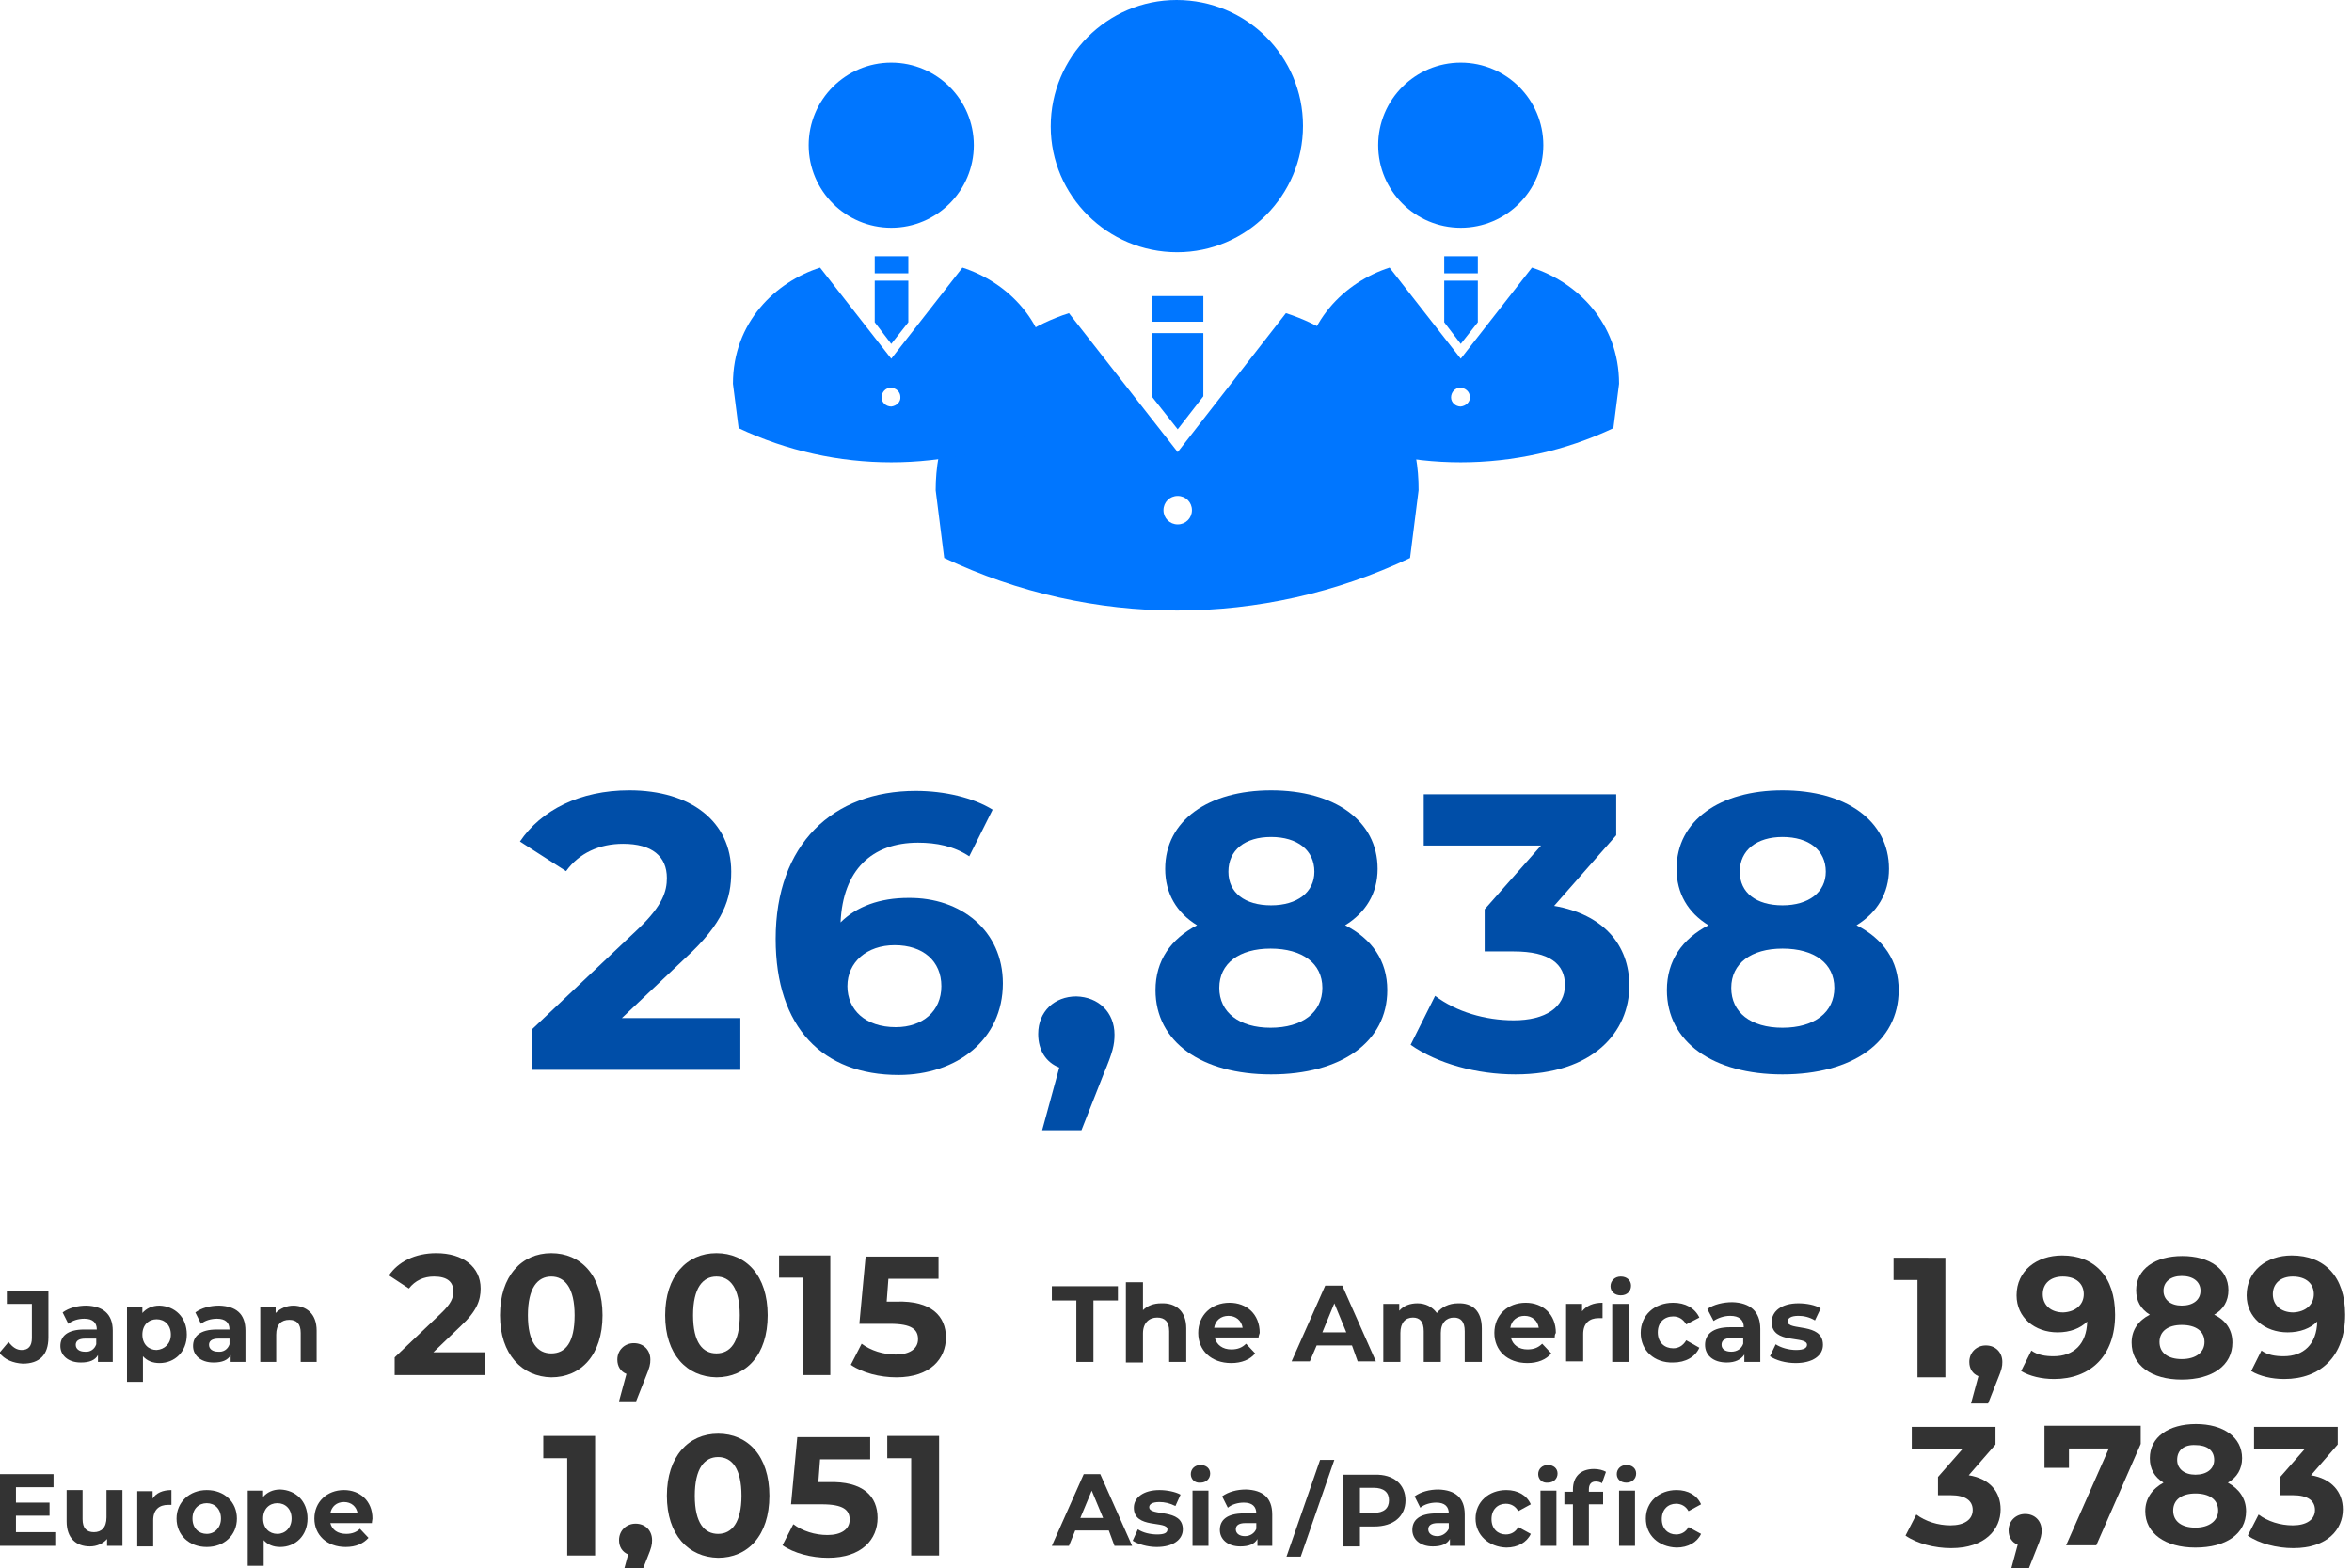 <?xml version="1.0" encoding="utf-8"?>
<!-- Generator: Adobe Illustrator 27.1.1, SVG Export Plug-In . SVG Version: 6.00 Build 0)  -->
<svg version="1.1" id="レイヤー_1" xmlns="http://www.w3.org/2000/svg" xmlns:xlink="http://www.w3.org/1999/xlink" x="0px"
	 y="0px" viewBox="0 0 413 275.4" style="enable-background:new 0 0 413 275.4;" xml:space="preserve">
<style type="text/css">
	.st0{fill:#333333;}
	.st1{fill:#004EA8;}
	.st2{fill:#0076FF;}
	.st3{fill:none;}
</style>
<g>
	<path class="st0" d="M341.6,220.9v21h-4.9v-17.1h-4.2v-3.9H341.6z"/>
	<path class="st0" d="M351.6,239.2c0,0.8-0.1,1.3-0.8,3l-1.7,4.3h-3l1.3-4.8c-1-0.4-1.6-1.3-1.6-2.5c0-1.7,1.3-2.9,2.9-2.9
		C350.4,236.3,351.6,237.5,351.6,239.2z"/>
	<path class="st0" d="M371.4,230.9c0,7.3-4.4,11.3-10.7,11.3c-2.2,0-4.3-0.5-5.8-1.4l1.8-3.6c1.1,0.8,2.5,1,3.9,1
		c3.5,0,5.8-2.1,5.9-6.1c-1.2,1.2-3,1.9-5.2,1.9c-4,0-7.2-2.6-7.2-6.5c0-4.3,3.5-7,8-7C367.8,220.5,371.4,224.2,371.4,230.9z
		 M365.9,227.3c0-1.8-1.3-3.1-3.7-3.1c-2.1,0-3.5,1.2-3.5,3.1s1.4,3.2,3.6,3.2C364.5,230.4,365.9,229.1,365.9,227.3z"/>
	<path class="st0" d="M392,235.8c0,4-3.5,6.5-8.9,6.5c-5.3,0-8.8-2.5-8.8-6.5c0-2.2,1.2-3.9,3.2-4.9c-1.6-1-2.4-2.4-2.4-4.3
		c0-3.7,3.3-6,8.1-6c4.8,0,8.1,2.3,8.1,6c0,1.9-0.9,3.4-2.5,4.3C390.9,231.9,392,233.6,392,235.8z M387.1,235.7c0-1.9-1.5-3-4-3
		c-2.4,0-3.9,1.1-3.9,3c0,1.9,1.5,3,3.9,3C385.6,238.7,387.1,237.5,387.1,235.7z M379.9,226.7c0,1.6,1.3,2.6,3.2,2.6
		c2,0,3.3-1,3.3-2.6c0-1.6-1.3-2.6-3.3-2.6C381.2,224.1,379.9,225.1,379.9,226.7z"/>
	<path class="st0" d="M411.8,230.9c0,7.3-4.3,11.3-10.7,11.3c-2.2,0-4.3-0.5-5.8-1.4l1.8-3.6c1.1,0.8,2.5,1,3.9,1
		c3.5,0,5.8-2.1,5.9-6.1c-1.2,1.2-3,1.9-5.2,1.9c-4,0-7.2-2.6-7.2-6.5c0-4.3,3.5-7,7.9-7C408.2,220.5,411.8,224.2,411.8,230.9z
		 M406.3,227.3c0-1.8-1.3-3.1-3.7-3.1c-2.1,0-3.5,1.2-3.5,3.1s1.4,3.2,3.6,3.2C404.9,230.4,406.3,229.1,406.3,227.3z"/>
</g>
<g>
	<path class="st0" d="M351.3,265.1c0,3.5-2.7,6.8-8.7,6.8c-2.9,0-6-0.8-8-2.2l1.9-3.7c1.6,1.2,3.8,1.9,6,1.9c2.4,0,3.9-1,3.9-2.7
		c0-1.6-1.2-2.6-3.9-2.6h-2.2v-3.2l4.3-4.9h-8.9v-3.9h14.7v3.1l-4.7,5.4C349.4,259.7,351.3,262,351.3,265.1z"/>
	<path class="st0" d="M358.5,268.8c0,0.8-0.1,1.3-0.8,3l-1.7,4.3h-3l1.3-4.8c-1-0.4-1.6-1.3-1.6-2.5c0-1.7,1.3-2.9,2.9-2.9
		C357.3,265.9,358.5,267.1,358.5,268.8z"/>
	<path class="st0" d="M375.9,250.5v3.1l-7.8,17.8h-5.3l7.5-17h-7v3.4h-4.3v-7.4H375.9z"/>
	<path class="st0" d="M394.4,265.4c0,4-3.5,6.4-8.9,6.4c-5.3,0-8.8-2.5-8.8-6.4c0-2.2,1.2-3.9,3.2-5c-1.6-1-2.4-2.4-2.4-4.3
		c0-3.7,3.3-6,8.1-6c4.8,0,8.1,2.3,8.1,6c0,1.9-0.9,3.4-2.5,4.3C393.2,261.5,394.4,263.2,394.4,265.4z M389.5,265.3c0-1.9-1.5-3-4-3
		c-2.4,0-3.9,1.1-3.9,3c0,1.9,1.5,3,3.9,3C387.9,268.3,389.5,267.1,389.5,265.3z M382.3,256.4c0,1.6,1.3,2.6,3.2,2.6
		c2,0,3.3-1,3.3-2.6c0-1.7-1.3-2.6-3.3-2.6C383.5,253.7,382.3,254.7,382.3,256.4z"/>
	<path class="st0" d="M411.4,265.1c0,3.5-2.7,6.8-8.7,6.8c-2.9,0-6-0.8-8-2.2l1.9-3.7c1.6,1.2,3.8,1.9,6,1.9c2.4,0,3.9-1,3.9-2.7
		c0-1.6-1.2-2.6-3.9-2.6h-2.2v-3.2l4.3-4.9h-8.9v-3.9h14.7v3.1l-4.7,5.4C409.4,259.7,411.4,262,411.4,265.1z"/>
</g>
<g>
	<path class="st0" d="M85.1,237.5v4H69.3v-3.1l8.1-7.7c1.9-1.8,2.2-2.8,2.2-3.9c0-1.7-1.1-2.6-3.4-2.6c-1.8,0-3.3,0.7-4.4,2.1
		l-3.5-2.3c1.6-2.4,4.6-3.9,8.3-3.9c4.7,0,7.8,2.4,7.8,6.2c0,2-0.6,3.9-3.5,6.6l-4.8,4.6H85.1z"/>
	<path class="st0" d="M87.8,231c0-6.9,3.8-10.9,9-10.9c5.2,0,9,3.9,9,10.9s-3.8,10.9-9,10.9C91.7,241.8,87.8,237.9,87.8,231z
		 M100.9,231c0-4.8-1.7-6.8-4.1-6.8c-2.4,0-4.1,2-4.1,6.8c0,4.8,1.7,6.7,4.1,6.7C99.3,237.7,100.9,235.8,100.9,231z"/>
	<path class="st0" d="M114.2,238.8c0,0.8-0.1,1.3-0.8,3l-1.7,4.3h-3l1.3-4.8c-1-0.4-1.6-1.3-1.6-2.5c0-1.7,1.3-2.9,2.9-2.9
		C113,235.9,114.2,237.1,114.2,238.8z"/>
	<path class="st0" d="M116.8,231c0-6.9,3.8-10.9,9-10.9c5.2,0,9,3.9,9,10.9s-3.8,10.9-9,10.9C120.6,241.8,116.8,237.9,116.8,231z
		 M129.9,231c0-4.8-1.7-6.8-4.1-6.8c-2.4,0-4.1,2-4.1,6.8c0,4.8,1.7,6.7,4.1,6.7C128.2,237.7,129.9,235.8,129.9,231z"/>
	<path class="st0" d="M145.8,220.5v21H141v-17.1h-4.2v-3.9H145.8z"/>
	<path class="st0" d="M166.1,234.9c0,3.7-2.7,7-8.7,7c-2.9,0-6-0.8-8-2.2l1.9-3.7c1.6,1.2,3.8,1.9,6,1.9c2.4,0,3.9-1,3.9-2.7
		c0-1.7-1.1-2.7-4.9-2.7h-5.4l1.1-11.8h12.8v3.9H156l-0.3,4h1.7C163.6,228.4,166.1,231.2,166.1,234.9z"/>
</g>
<g>
	<path class="st0" d="M104.5,252.2v21h-4.9v-17.1h-4.2v-3.9H104.5z"/>
	<path class="st0" d="M114.5,270.5c0,0.8-0.1,1.3-0.8,3l-1.7,4.3h-3l1.3-4.8c-1-0.4-1.6-1.3-1.6-2.5c0-1.7,1.3-2.9,2.9-2.9
		C113.3,267.6,114.5,268.8,114.5,270.5z"/>
	<path class="st0" d="M117.1,262.7c0-6.9,3.8-10.9,9-10.9c5.2,0,9,3.9,9,10.9s-3.8,10.9-9,10.9C120.9,273.5,117.1,269.6,117.1,262.7
		z M130.2,262.7c0-4.8-1.7-6.8-4.1-6.8c-2.4,0-4.1,2-4.1,6.8c0,4.8,1.7,6.7,4.1,6.7C128.5,269.4,130.2,267.4,130.2,262.7z"/>
	<path class="st0" d="M154.1,266.6c0,3.7-2.7,7-8.7,7c-2.9,0-6-0.8-8-2.2l1.9-3.7c1.6,1.2,3.8,1.9,6,1.9c2.4,0,3.9-1,3.9-2.7
		c0-1.7-1.1-2.7-4.9-2.7h-5.4l1.1-11.8h12.8v3.9H144l-0.3,4h1.7C151.6,260.1,154.1,262.8,154.1,266.6z"/>
	<path class="st0" d="M164.9,252.2v21H160v-17.1h-4.2v-3.9H164.9z"/>
</g>
<g>
	<path class="st1" d="M130,178.8v9.1H93.5v-7.2l18.6-17.6c4.3-4.1,5-6.6,5-8.9c0-3.8-2.6-6-7.7-6c-4.1,0-7.7,1.6-10,4.8l-8.1-5.2
		c3.7-5.5,10.5-9,19.2-9c10.8,0,17.9,5.5,17.9,14.3c0,4.7-1.3,9-8.1,15.2l-11.1,10.5H130z"/>
	<path class="st1" d="M176.1,172.7c0,9.9-8.1,16.1-18.3,16.1c-13.3,0-21.6-8.3-21.6-23.9c0-16.7,10.1-26,24.6-26
		c5.1,0,10.1,1.2,13.5,3.3l-4.1,8.2c-2.7-1.8-5.8-2.4-9-2.4c-8.1,0-13.2,4.8-13.6,14c2.8-2.8,6.9-4.3,11.9-4.3
		C168.8,157.6,176.1,163.5,176.1,172.7z M165.3,173.2c0-4.4-3.2-7.2-8.2-7.2c-4.9,0-8.3,3-8.3,7.2c0,4.1,3.1,7.2,8.5,7.2
		C162,180.4,165.3,177.6,165.3,173.2z"/>
	<path class="st1" d="M195.7,181.7c0,1.8-0.3,3.1-1.9,6.9l-3.9,9.9H183l3-11c-2.3-0.9-3.7-3-3.7-5.9c0-4,2.9-6.6,6.7-6.6
		C192.9,175.1,195.7,177.8,195.7,181.7z"/>
	<path class="st1" d="M243.6,173.9c0,9.1-8.1,14.8-20.4,14.8c-12.2,0-20.3-5.7-20.3-14.8c0-5.2,2.7-9,7.3-11.4
		c-3.6-2.2-5.6-5.6-5.6-9.9c0-8.5,7.6-13.8,18.6-13.8c11.1,0,18.7,5.3,18.7,13.8c0,4.3-2.1,7.7-5.7,9.9
		C240.9,164.9,243.6,168.7,243.6,173.9z M232.2,173.5c0-4.3-3.5-6.9-9.1-6.9c-5.5,0-9,2.6-9,6.9c0,4.3,3.5,7,9,7
		C228.7,180.5,232.2,177.8,232.2,173.5z M215.7,153.1c0,3.7,2.9,5.9,7.5,5.9c4.6,0,7.6-2.3,7.6-5.9c0-3.8-3-6.1-7.6-6.1
		C218.6,147,215.7,149.3,215.7,153.1z"/>
	<path class="st1" d="M286.1,173.1c0,8.1-6.3,15.6-20,15.6c-6.8,0-13.7-1.9-18.4-5.2l4.3-8.6c3.7,2.8,8.8,4.3,13.8,4.3
		c5.6,0,9-2.3,9-6.2c0-3.7-2.7-5.9-9-5.9h-5.1v-7.4l9.9-11.2H250v-9h33.8v7.2l-10.9,12.4C281.6,160.6,286.1,166,286.1,173.1z"/>
	<path class="st1" d="M333.4,173.9c0,9.1-8.1,14.8-20.4,14.8c-12.2,0-20.3-5.7-20.3-14.8c0-5.2,2.7-9,7.3-11.4
		c-3.6-2.2-5.6-5.6-5.6-9.9c0-8.5,7.6-13.8,18.6-13.8c11.1,0,18.7,5.3,18.7,13.8c0,4.3-2.1,7.7-5.7,9.9
		C330.7,164.9,333.4,168.7,333.4,173.9z M322.1,173.5c0-4.3-3.5-6.9-9.1-6.9c-5.5,0-9,2.6-9,6.9c0,4.3,3.4,7,9,7
		C318.6,180.5,322.1,177.8,322.1,173.5z M305.5,153.1c0,3.7,2.9,5.9,7.5,5.9c4.6,0,7.6-2.3,7.6-5.9c0-3.8-3-6.1-7.6-6.1
		C308.5,147,305.5,149.3,305.5,153.1z"/>
</g>
<g id="グループ_745">
	<g id="グループ_725">
		<path id="パス_2596" class="st2" d="M228.8,22.1c0,12.2-9.9,22.2-22.1,22.2c-12.2,0-22.2-9.9-22.2-22.1S194.4,0,206.6,0l0,0
			C218.9,0,228.8,9.9,228.8,22.1L228.8,22.1z"/>
		<rect id="長方形_4694" x="202.3" y="52" class="st2" width="9" height="4.5"/>
		<path id="パス_2597" class="st2" d="M206.8,75.4l4.5-5.8V58.5h-9v11.2L206.8,75.4z"/>
		<path id="パス_2598" class="st3" d="M206.8,87.1c-1.4,0-2.5,1.1-2.5,2.5s1.1,2.5,2.5,2.5s2.5-1.1,2.5-2.5l0,0l0,0
			C209.3,88.2,208.2,87.1,206.8,87.1z"/>
		<path id="パス_2599" class="st2" d="M225.8,55l-19,24.4L187.7,55c-11.9,3.8-23.4,14.7-23.4,31.1l1.5,11.9
			c25.9,12.3,55.9,12.3,81.8,0l1.5-11.9C249.2,69.7,237.7,58.8,225.8,55z M206.8,92.1c-1.4,0-2.5-1.1-2.5-2.5s1.1-2.5,2.5-2.5
			s2.5,1.1,2.5,2.5l0,0l0,0C209.3,91,208.2,92.1,206.8,92.1z"/>
	</g>
	<g id="グループ_726">
		<path id="パス_2596-2" class="st2" d="M271,25.5c0,8-6.5,14.5-14.5,14.5S242,33.5,242,25.5S248.5,11,256.5,11l0,0
			C264.5,11,271,17.5,271,25.5L271,25.5L271,25.5z"/>
		<rect id="長方形_4694-2" x="253.6" y="45" class="st2" width="5.9" height="3"/>
		<path id="パス_2597-2" class="st2" d="M256.5,60.4l3-3.8v-7.3h-5.9v7.3L256.5,60.4z"/>
		<path id="パス_2598-2" class="st3" d="M256.5,68.1c-0.9,0-1.7,0.7-1.7,1.6s0.7,1.7,1.6,1.7s1.7-0.7,1.7-1.6l0,0l0,0
			C258.2,68.8,257.4,68.1,256.5,68.1L256.5,68.1z"/>
		<path id="パス_2599-2" class="st2" d="M269,47l-12.5,16L244,47c-7.8,2.5-15.3,9.6-15.3,20.4l1,7.8c17,8,36.6,8,53.6,0l1-7.8
			C284.3,56.6,276.8,49.5,269,47z M256.5,71.4c-0.9,0-1.7-0.7-1.7-1.6s0.7-1.7,1.6-1.7s1.7,0.7,1.7,1.6l0,0
			C258.2,70.6,257.4,71.3,256.5,71.4L256.5,71.4L256.5,71.4z"/>
	</g>
	<g id="グループ_727">
		<path id="パス_2596-3" class="st2" d="M171,25.5c0,8-6.5,14.5-14.5,14.5S142,33.5,142,25.5S148.5,11,156.5,11l0,0
			C164.5,11,171,17.5,171,25.5L171,25.5L171,25.5z"/>
		<rect id="長方形_4694-3" x="153.6" y="45" class="st2" width="5.9" height="3"/>
		<path id="パス_2597-3" class="st2" d="M156.5,60.4l3-3.8v-7.3h-5.9v7.3L156.5,60.4z"/>
		<path id="パス_2598-3" class="st3" d="M156.5,68.1c-0.9,0-1.7,0.7-1.7,1.6s0.7,1.7,1.6,1.7s1.7-0.7,1.7-1.6l0,0l0,0
			C158.2,68.8,157.4,68.1,156.5,68.1L156.5,68.1z"/>
		<path id="パス_2599-3" class="st2" d="M169,47l-12.5,16L144,47c-7.8,2.5-15.3,9.6-15.3,20.4l1,7.8c17,8,36.6,8,53.6,0l1-7.8
			C184.3,56.6,176.8,49.5,169,47z M156.5,71.4c-0.9,0-1.7-0.7-1.7-1.6s0.7-1.7,1.6-1.7s1.7,0.7,1.7,1.6l0,0
			C158.2,70.6,157.4,71.3,156.5,71.4L156.5,71.4L156.5,71.4z"/>
	</g>
</g>
<g>
	<g>
		<path class="st0" d="M194.7,268.8h-5.9l-1.1,2.7h-3l5.6-12.6h2.9l5.6,12.6h-3.1L194.7,268.8z M193.7,266.6l-2-4.8l-2,4.8H193.7z"
			/>
		<path class="st0" d="M198.9,270.6l0.9-2c0.9,0.6,2.2,0.9,3.4,0.9c1.3,0,1.8-0.3,1.8-0.9c0-1.6-5.9,0-5.9-3.8
			c0-1.8,1.7-3.1,4.5-3.1c1.3,0,2.8,0.3,3.7,0.8l-0.9,2c-1-0.5-1.9-0.7-2.8-0.7c-1.3,0-1.8,0.4-1.8,0.9c0,1.7,5.9,0.1,5.9,3.9
			c0,1.8-1.7,3.1-4.6,3.1C201.5,271.7,199.8,271.2,198.9,270.6z"/>
		<path class="st0" d="M209.1,258.9c0-0.9,0.7-1.6,1.7-1.6c1,0,1.7,0.6,1.7,1.5c0,0.9-0.7,1.6-1.7,1.6
			C209.8,260.5,209.1,259.8,209.1,258.9z M209.4,261.8h2.8v9.7h-2.8V261.8z"/>
		<path class="st0" d="M223.4,266v5.5h-2.6v-1.2c-0.5,0.9-1.5,1.3-3,1.3c-2.3,0-3.6-1.3-3.6-2.9c0-1.7,1.2-2.9,4.2-2.9h2.2
			c0-1.2-0.7-1.9-2.2-1.9c-1,0-2.1,0.3-2.8,0.9l-1-2c1.1-0.8,2.6-1.2,4.2-1.2C221.7,261.7,223.4,263,223.4,266z M220.6,268.5v-1
			h-1.9c-1.3,0-1.7,0.5-1.7,1.1c0,0.7,0.6,1.2,1.6,1.2C219.5,269.8,220.3,269.3,220.6,268.5z"/>
		<path class="st0" d="M231.8,256.4h2.5l-5.9,17h-2.5L231.8,256.4z"/>
		<path class="st0" d="M246.8,263.5c0,2.8-2.1,4.6-5.5,4.6h-2.5v3.5h-2.9v-12.6h5.5C244.7,258.9,246.8,260.7,246.8,263.5z
			 M243.9,263.5c0-1.4-0.9-2.2-2.7-2.2h-2.4v4.4h2.4C243,265.7,243.9,264.9,243.9,263.5z"/>
		<path class="st0" d="M257.2,266v5.5h-2.6v-1.2c-0.5,0.9-1.5,1.3-3,1.3c-2.3,0-3.6-1.3-3.6-2.9c0-1.7,1.2-2.9,4.2-2.9h2.2
			c0-1.2-0.7-1.9-2.2-1.9c-1,0-2.1,0.3-2.8,0.9l-1-2c1.1-0.8,2.6-1.2,4.2-1.2C255.5,261.7,257.2,263,257.2,266z M254.4,268.5v-1
			h-1.9c-1.3,0-1.7,0.5-1.7,1.1c0,0.7,0.6,1.2,1.6,1.2C253.2,269.8,254,269.3,254.4,268.5z"/>
		<path class="st0" d="M259.1,266.7c0-2.9,2.3-5,5.4-5c2,0,3.6,0.9,4.3,2.5l-2.2,1.2c-0.5-0.9-1.3-1.3-2.2-1.3c-1.4,0-2.5,1-2.5,2.7
			s1.1,2.7,2.5,2.7c0.9,0,1.7-0.4,2.2-1.3l2.2,1.2c-0.7,1.5-2.3,2.4-4.3,2.4C261.4,271.7,259.1,269.6,259.1,266.7z"/>
		<path class="st0" d="M270.1,258.9c0-0.9,0.7-1.6,1.7-1.6c1,0,1.7,0.6,1.7,1.5c0,0.9-0.7,1.6-1.7,1.6
			C270.8,260.5,270.1,259.8,270.1,258.9z M270.5,261.8h2.8v9.7h-2.8V261.8z"/>
		<path class="st0" d="M279,261.6v0.4h2.5v2.2H279v7.3h-2.8v-7.3h-1.5V262h1.5v-0.4c0-2.2,1.3-3.6,3.7-3.6c0.8,0,1.6,0.2,2.1,0.5
			l-0.7,2c-0.3-0.2-0.7-0.3-1.1-0.3C279.4,260.2,279,260.7,279,261.6z M283.9,258.9c0-0.9,0.7-1.6,1.7-1.6s1.7,0.6,1.7,1.5
			c0,0.9-0.7,1.6-1.7,1.6S283.9,259.8,283.9,258.9z M284.3,261.8h2.8v9.7h-2.8V261.8z"/>
		<path class="st0" d="M289,266.7c0-2.9,2.3-5,5.4-5c2,0,3.6,0.9,4.3,2.5l-2.2,1.2c-0.5-0.9-1.3-1.3-2.2-1.3c-1.4,0-2.5,1-2.5,2.7
			s1.1,2.7,2.5,2.7c0.9,0,1.7-0.4,2.2-1.3l2.2,1.2c-0.7,1.5-2.3,2.4-4.3,2.4C291.2,271.7,289,269.6,289,266.7z"/>
	</g>
</g>
<g>
	<path class="st0" d="M189,228.4h-4.3v-2.5h11.6v2.5h-4.3v10.8H189V228.4z"/>
	<path class="st0" d="M208.3,233.3v5.9h-3v-5.4c0-1.7-0.8-2.4-2.1-2.4c-1.4,0-2.5,0.9-2.5,2.8v5.1h-3v-14.1h3v4.9
		c0.8-0.8,1.9-1.2,3.2-1.2C206.4,228.8,208.3,230.2,208.3,233.3z"/>
	<path class="st0" d="M221,234.9h-7.7c0.3,1.3,1.4,2.1,2.9,2.1c1.1,0,1.9-0.3,2.6-1l1.6,1.7c-0.9,1.1-2.4,1.7-4.2,1.7
		c-3.5,0-5.8-2.2-5.8-5.3c0-3.1,2.3-5.3,5.5-5.3c3,0,5.3,2,5.3,5.3C221.1,234.4,221,234.7,221,234.9z M213.2,233.2h5
		c-0.2-1.3-1.2-2.1-2.5-2.1C214.4,231.1,213.4,231.9,213.2,233.2z"/>
	<path class="st0" d="M237.4,236.3h-6.2l-1.2,2.8h-3.2l5.9-13.3h3l5.9,13.3h-3.2L237.4,236.3z M236.4,234l-2.1-5.1l-2.1,5.1H236.4z"
		/>
	<path class="st0" d="M260.2,233.3v5.9h-3v-5.4c0-1.7-0.7-2.4-1.9-2.4c-1.3,0-2.3,0.9-2.3,2.7v5.1h-3v-5.4c0-1.7-0.7-2.4-1.9-2.4
		c-1.3,0-2.2,0.9-2.2,2.7v5.1h-3V229h2.8v1.2c0.8-0.9,1.9-1.3,3.2-1.3c1.4,0,2.6,0.6,3.4,1.7c0.8-1,2.1-1.7,3.7-1.7
		C258.5,228.8,260.2,230.2,260.2,233.3z"/>
	<path class="st0" d="M273,234.9h-7.7c0.3,1.3,1.4,2.1,2.9,2.1c1.1,0,1.9-0.3,2.6-1l1.6,1.7c-0.9,1.1-2.4,1.7-4.2,1.7
		c-3.5,0-5.8-2.2-5.8-5.3c0-3.1,2.3-5.3,5.5-5.3c3,0,5.3,2,5.3,5.3C273,234.4,273,234.7,273,234.9z M265.2,233.2h5
		c-0.2-1.3-1.2-2.1-2.5-2.1C266.4,231.1,265.4,231.9,265.2,233.2z"/>
	<path class="st0" d="M281.4,228.8v2.7c-0.2,0-0.4,0-0.7,0c-1.6,0-2.7,0.9-2.7,2.8v4.8h-3V229h2.8v1.3
		C278.6,229.3,279.8,228.8,281.4,228.8z"/>
	<path class="st0" d="M282.8,225.9c0-0.9,0.7-1.7,1.8-1.7s1.8,0.7,1.8,1.6c0,1-0.7,1.7-1.8,1.7S282.8,226.8,282.8,225.9z M283.1,229
		h3v10.2h-3V229z"/>
	<path class="st0" d="M288.1,234.1c0-3.1,2.4-5.3,5.7-5.3c2.1,0,3.8,0.9,4.6,2.6l-2.3,1.2c-0.6-1-1.4-1.4-2.3-1.4
		c-1.5,0-2.7,1-2.7,2.8c0,1.8,1.2,2.8,2.7,2.8c0.9,0,1.7-0.4,2.3-1.4l2.3,1.3c-0.7,1.6-2.4,2.6-4.6,2.6
		C290.5,239.4,288.1,237.2,288.1,234.1z"/>
	<path class="st0" d="M309.1,233.4v5.8h-2.8v-1.3c-0.6,0.9-1.6,1.4-3.1,1.4c-2.4,0-3.8-1.3-3.8-3.1c0-1.8,1.3-3.1,4.4-3.1h2.4
		c0-1.3-0.8-2-2.4-2c-1.1,0-2.2,0.4-2.9,0.9l-1.1-2.1c1.1-0.8,2.8-1.2,4.4-1.2C307.3,228.8,309.1,230.3,309.1,233.4z M306.1,236v-1
		h-2c-1.4,0-1.8,0.5-1.8,1.2c0,0.7,0.6,1.2,1.7,1.2C305,237.4,305.8,236.9,306.1,236z"/>
	<path class="st0" d="M310.8,238.2l1-2.1c0.9,0.6,2.3,1,3.6,1c1.4,0,1.9-0.4,1.9-0.9c0-1.7-6.2,0-6.2-4c0-1.9,1.7-3.3,4.7-3.3
		c1.4,0,3,0.3,3.9,0.9l-1,2.1c-1-0.6-2-0.8-2.9-0.8c-1.3,0-1.9,0.4-1.9,1c0,1.7,6.2,0.1,6.2,4.1c0,1.9-1.8,3.2-4.8,3.2
		C313.5,239.4,311.8,238.9,310.8,238.2z"/>
</g>
<g>
	<path class="st0" d="M-0.1,237.6l1.6-1.9c0.7,0.9,1.4,1.4,2.3,1.4c1.2,0,1.8-0.7,1.8-2.1v-6H1.2v-2.3h7.3v8.2
		c0,3.1-1.6,4.6-4.5,4.6C2.3,239.4,0.8,238.8-0.1,237.6z"/>
	<path class="st0" d="M19.8,233.7v5.5h-2.6V238c-0.5,0.9-1.5,1.3-3,1.3c-2.3,0-3.6-1.3-3.6-2.9c0-1.7,1.2-2.9,4.2-2.9h2.2
		c0-1.2-0.7-1.9-2.2-1.9c-1,0-2.1,0.3-2.8,0.9l-1-2c1.1-0.8,2.6-1.2,4.2-1.2C18,229.4,19.8,230.7,19.8,233.7z M16.9,236.1v-1H15
		c-1.3,0-1.7,0.5-1.7,1.1c0,0.7,0.6,1.2,1.6,1.2C15.8,237.5,16.6,237,16.9,236.1z"/>
	<path class="st0" d="M32.8,234.4c0,3-2.1,5-4.8,5c-1.2,0-2.2-0.4-2.9-1.2v4.5h-2.8v-13.2H25v1.1c0.7-0.8,1.7-1.3,3-1.3
		C30.7,229.4,32.8,231.3,32.8,234.4z M30,234.4c0-1.7-1.1-2.7-2.5-2.7c-1.4,0-2.5,1-2.5,2.7c0,1.7,1.1,2.7,2.5,2.7
		C28.9,237,30,236,30,234.4z"/>
	<path class="st0" d="M43.1,233.7v5.5h-2.6V238c-0.5,0.9-1.5,1.3-3,1.3c-2.3,0-3.6-1.3-3.6-2.9c0-1.7,1.2-2.9,4.2-2.9h2.2
		c0-1.2-0.7-1.9-2.2-1.9c-1,0-2.1,0.3-2.8,0.9l-1-2c1.1-0.8,2.6-1.2,4.2-1.2C41.4,229.4,43.1,230.7,43.1,233.7z M40.3,236.1v-1h-1.9
		c-1.3,0-1.7,0.5-1.7,1.1c0,0.7,0.6,1.2,1.6,1.2C39.2,237.5,40,237,40.3,236.1z"/>
	<path class="st0" d="M55.6,233.7v5.5h-2.8v-5.1c0-1.6-0.7-2.3-2-2.3c-1.4,0-2.3,0.8-2.3,2.6v4.8h-2.8v-9.7h2.7v1.1
		c0.8-0.8,1.9-1.3,3.2-1.3C53.8,229.4,55.6,230.7,55.6,233.7z"/>
</g>
<g>
	<path class="st0" d="M9.7,269.2v2.3h-9.8v-12.6h9.5v2.3H2.8v2.7h5.9v2.3H2.8v2.9H9.7z"/>
	<path class="st0" d="M21.5,261.8v9.7h-2.7v-1.2c-0.7,0.8-1.8,1.3-3,1.3c-2.4,0-4.1-1.4-4.1-4.4v-5.5h2.8v5.1c0,1.6,0.7,2.3,2,2.3
		c1.3,0,2.2-0.8,2.2-2.6v-4.8H21.5z"/>
	<path class="st0" d="M30.1,261.7v2.6c-0.2,0-0.4,0-0.6,0c-1.5,0-2.6,0.8-2.6,2.7v4.6h-2.8v-9.7h2.7v1.3
		C27.4,262.2,28.6,261.7,30.1,261.7z"/>
	<path class="st0" d="M31,266.7c0-2.9,2.3-5,5.3-5c3.1,0,5.3,2.1,5.3,5s-2.2,5-5.3,5C33.2,271.7,31,269.6,31,266.7z M38.8,266.7
		c0-1.7-1.1-2.7-2.5-2.7c-1.4,0-2.5,1-2.5,2.7c0,1.7,1.1,2.7,2.5,2.7C37.7,269.4,38.8,268.3,38.8,266.7z"/>
	<path class="st0" d="M54,266.7c0,3-2.1,5-4.8,5c-1.2,0-2.2-0.4-2.9-1.2v4.5h-2.8v-13.2h2.7v1.1c0.7-0.8,1.7-1.3,3-1.3
		C51.9,261.7,54,263.6,54,266.7z M51.2,266.7c0-1.7-1.1-2.7-2.5-2.7s-2.5,1-2.5,2.7c0,1.7,1.1,2.7,2.5,2.7S51.2,268.3,51.2,266.7z"
		/>
	<path class="st0" d="M65.3,267.5H58c0.3,1.2,1.3,1.9,2.8,1.9c1,0,1.8-0.3,2.4-0.9l1.5,1.6c-0.9,1-2.2,1.6-4,1.6
		c-3.3,0-5.5-2.1-5.5-5c0-2.9,2.2-5,5.2-5c2.8,0,5,1.9,5,5C65.4,266.9,65.3,267.2,65.3,267.5z M58,265.8h4.8c-0.2-1.2-1.1-2-2.4-2
		C59.1,263.8,58.2,264.6,58,265.8z"/>
</g>
</svg>
